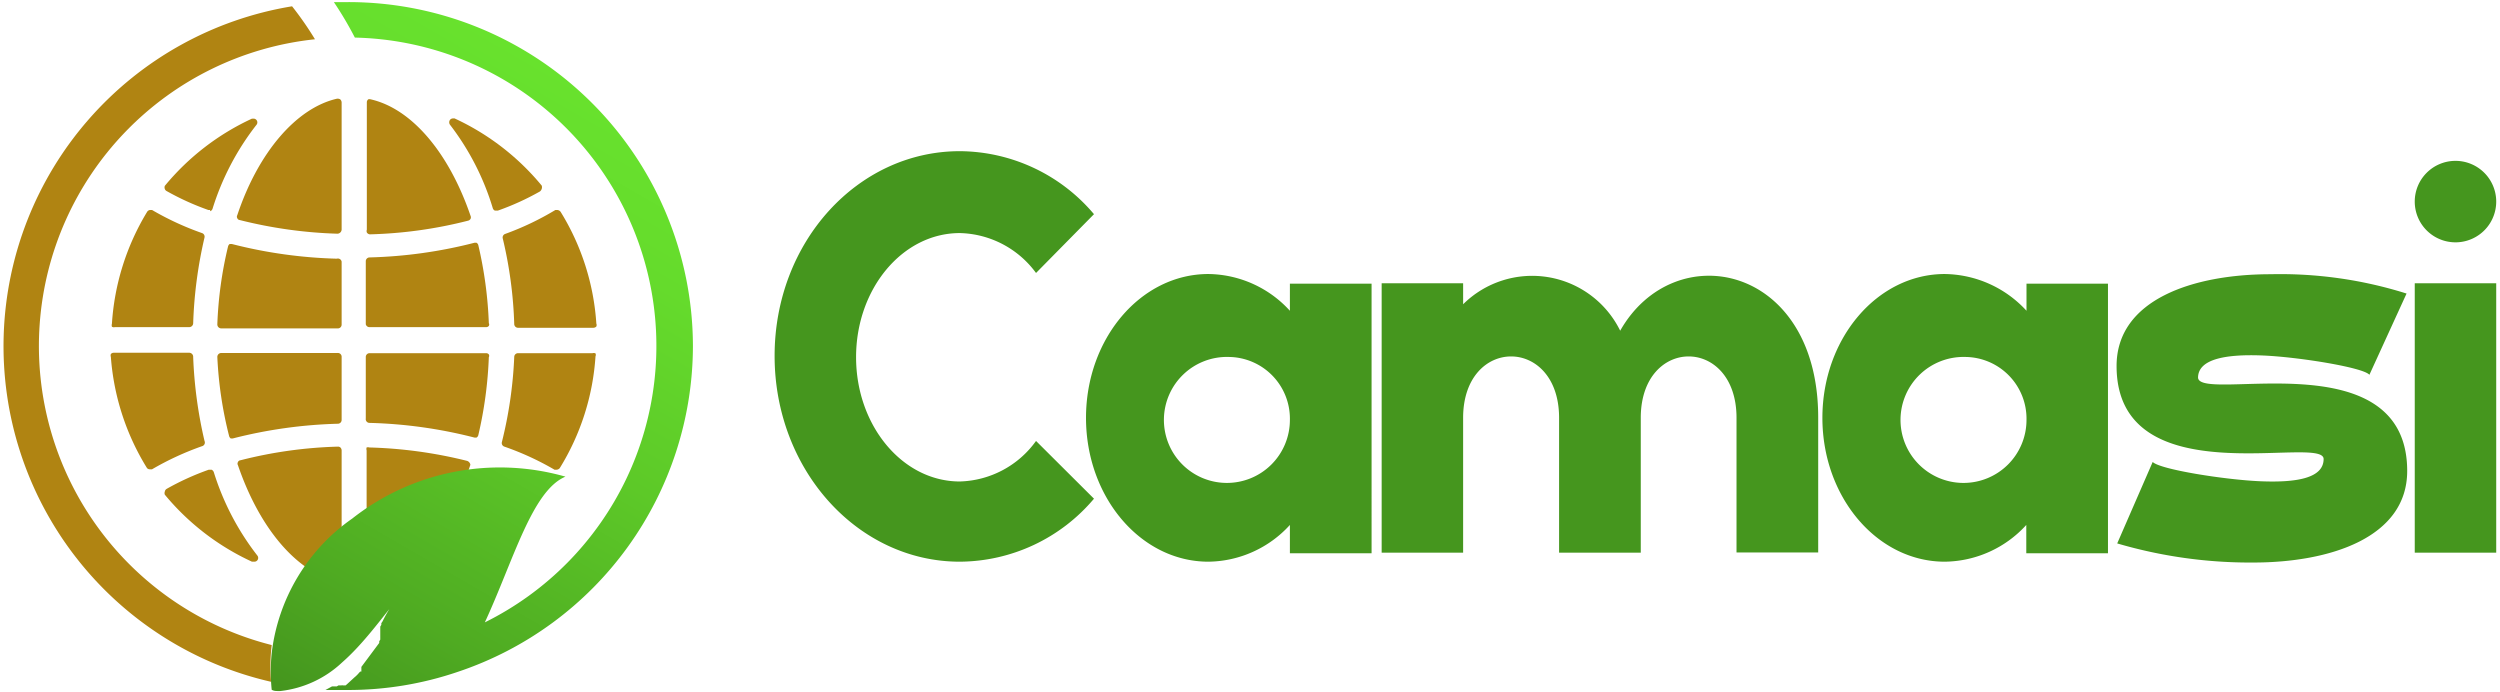 <svg id="Layer_1" data-name="Layer 1" xmlns="http://www.w3.org/2000/svg" xmlns:xlink="http://www.w3.org/1999/xlink" viewBox="0 0 119.06 32.96"><defs><style>.cls-1{fill:#b08412;}.cls-2{fill:url(#linear-gradient);}.cls-3{fill:#45961e;}</style><linearGradient id="linear-gradient" x1="28.05" y1="4.19" x2="12.03" y2="31.94" gradientUnits="userSpaceOnUse"><stop offset="0" stop-color="#68e22d"/><stop offset="0.2" stop-color="#65db2c"/><stop offset="0.48" stop-color="#5dc928"/><stop offset="0.81" stop-color="#4fab22"/><stop offset="1" stop-color="#45961e"/></linearGradient></defs><path class="cls-1" d="M9.62,21.25a13.79,13.79,0,0,0-2.38,1.1l-.09,0A.18.18,0,0,1,7,22.29,11.68,11.68,0,0,1,5.28,17a.22.22,0,0,1,0-.14.18.18,0,0,1,.14-.06H9A.19.19,0,0,1,9.2,17,20.89,20.89,0,0,0,9.74,21,.18.18,0,0,1,9.62,21.25Z"/><path class="cls-1" d="M5.33,15.56a.24.24,0,0,1,0-.14A11.68,11.68,0,0,1,7,10.1.19.19,0,0,1,7.15,10l.09,0a13.79,13.79,0,0,0,2.38,1.1.18.18,0,0,1,.12.21,20.89,20.89,0,0,0-.54,4.09.19.19,0,0,1-.19.18H5.47A.18.18,0,0,1,5.33,15.56Z"/><path class="cls-1" d="M12.25,26.45a.18.18,0,0,1-.14.3H12a11.79,11.79,0,0,1-4.15-3.19.2.2,0,0,1,0-.15.18.18,0,0,1,.09-.13,12.54,12.54,0,0,1,2-.91H10l.08,0a.22.22,0,0,1,.1.11A12.53,12.53,0,0,0,12.25,26.45Z"/><path class="cls-1" d="M7.85,9a.2.2,0,0,1,0-.15A11.79,11.79,0,0,1,12,5.65h.07a.18.18,0,0,1,.14.3,12.53,12.53,0,0,0-2.09,4,.22.22,0,0,1-.1.11L10,10H9.92a12.54,12.54,0,0,1-2-.91A.18.18,0,0,1,7.85,9Z"/><path class="cls-1" d="M16.2,4.73a.21.21,0,0,1,.07.15v6.06a.21.21,0,0,1-.19.19h0a21.56,21.56,0,0,1-4.66-.65.14.14,0,0,1-.12-.09.14.14,0,0,1,0-.14c1-3,2.82-5.11,4.75-5.55h0A.25.25,0,0,1,16.2,4.73Z"/><path class="cls-1" d="M16.27,12.46v3a.18.18,0,0,1-.19.18H10.54a.2.2,0,0,1-.14-.06.19.19,0,0,1-.05-.13,18.64,18.64,0,0,1,.51-3.71.2.2,0,0,1,.08-.12l.1,0h0a22.51,22.51,0,0,0,5,.7A.18.18,0,0,1,16.27,12.46Z"/><path class="cls-1" d="M16.27,17v3a.18.18,0,0,1-.18.18,22.51,22.51,0,0,0-5,.7h0l-.1,0a.2.2,0,0,1-.08-.12A18.64,18.64,0,0,1,10.35,17a.19.19,0,0,1,.05-.13.2.2,0,0,1,.14-.06h5.54A.18.18,0,0,1,16.27,17Z"/><path class="cls-1" d="M16.21,21.31a.2.2,0,0,1,.06.14v6.06a.17.17,0,0,1-.07.14.18.18,0,0,1-.12.05h0c-1.93-.44-3.71-2.51-4.75-5.55a.14.14,0,0,1,0-.14.14.14,0,0,1,.12-.09,21,21,0,0,1,4.66-.65h0A.19.19,0,0,1,16.21,21.31Z"/><path class="cls-1" d="M22.4,22.14c-1,3-2.82,5.11-4.76,5.55h0a.16.16,0,0,1-.11-.05.15.15,0,0,1-.07-.14V21.45a.24.24,0,0,1,0-.14.21.21,0,0,1,.13,0h0a21.56,21.56,0,0,1,4.66.64.23.23,0,0,1,.12.1A.17.17,0,0,1,22.4,22.14Z"/><path class="cls-1" d="M17.47,11.07a.19.19,0,0,1,0-.13V4.88a.18.18,0,0,1,.07-.15.21.21,0,0,1,.11,0h0c1.94.44,3.72,2.51,4.76,5.55a.17.17,0,0,1,0,.14.18.18,0,0,1-.12.09,21,21,0,0,1-4.66.65h0A.18.18,0,0,1,17.47,11.07Z"/><path class="cls-1" d="M17.42,15.44v-3a.18.18,0,0,1,.18-.18,22.34,22.34,0,0,0,5-.7h0l.09,0a.18.18,0,0,1,.09.12,19.4,19.4,0,0,1,.5,3.71.13.13,0,0,1,0,.13.16.16,0,0,1-.13.06H17.6A.18.18,0,0,1,17.42,15.44Z"/><path class="cls-1" d="M17.42,19.93V17a.18.18,0,0,1,.18-.18h5.55a.16.16,0,0,1,.13.06.13.13,0,0,1,0,.13,19.4,19.4,0,0,1-.5,3.71.18.18,0,0,1-.09.12l-.09,0h0a22.34,22.34,0,0,0-5-.7A.18.18,0,0,1,17.42,19.93Z"/><path class="cls-1" d="M25.84,23.4a.26.26,0,0,1,0,.15,11.79,11.79,0,0,1-4.15,3.19h-.07a.18.18,0,0,1-.15-.07.2.2,0,0,1,0-.23,12.35,12.35,0,0,0,2.1-4,.18.18,0,0,1,.1-.11l.08,0h.06a12.48,12.48,0,0,1,2,.91A.25.25,0,0,1,25.84,23.4Z"/><path class="cls-1" d="M21.43,5.94a.2.2,0,0,1,0-.23.18.18,0,0,1,.15-.07h.07A11.79,11.79,0,0,1,25.8,8.84a.26.26,0,0,1,0,.15.25.25,0,0,1-.09.13,12.48,12.48,0,0,1-2,.91h-.06l-.08,0a.18.18,0,0,1-.1-.11A12.35,12.35,0,0,0,21.43,5.94Z"/><path class="cls-1" d="M24.06,11.14A13.56,13.56,0,0,0,26.45,10l.09,0a.22.22,0,0,1,.16.09,11.55,11.55,0,0,1,1.7,5.32.18.18,0,0,1,0,.14.2.2,0,0,1-.14.06H24.67a.18.18,0,0,1-.18-.18,20.16,20.16,0,0,0-.55-4.09A.18.18,0,0,1,24.06,11.14Z"/><path class="cls-1" d="M28.36,16.83a.17.17,0,0,1,0,.14,11.55,11.55,0,0,1-1.7,5.32.21.21,0,0,1-.16.08l-.09,0a13.56,13.56,0,0,0-2.39-1.1.18.18,0,0,1-.12-.21A20.16,20.16,0,0,0,24.49,17a.18.18,0,0,1,.18-.18h3.55A.2.2,0,0,1,28.36,16.83Z"/><path class="cls-1" d="M12.94,30.72A14.69,14.69,0,0,1,15,1.87,15.67,15.67,0,0,0,13.91.3a16.4,16.4,0,0,0-1,32.17A8.53,8.53,0,0,1,12.94,30.72Z"/><g id="SVGID"><path class="cls-2" d="M33,16.48A16.39,16.39,0,0,1,21.79,32a16.16,16.16,0,0,1-5.23.86c-.36,0-.71,0-1.06,0l.31-.17h0l.08,0h0l.08,0h0l.07,0h0l.08-.05,0,0,.07,0,0,0,.07,0h0a.18.18,0,0,1,.07,0v0a.18.18,0,0,0,.07,0l0,0,.06,0,0,0,.06-.05h0l.37-.34h0l.06-.05,0,0,.05-.05,0,0,.05-.05,0,0,.05-.06,0,0,.06-.06v0l.05,0,0,0,0-.05,0,0,0,0,0,0,0,0,0-.05,0,0,0,0,0,0,0-.05,0,0,0-.07L18,30.7h0l.06-.08h0l0-.08h0l.05-.08h0l0-.05,0,0,0-.05,0,0,0-.05,0,0,0-.05,0,0,0-.06v0l0,0,0,0,0-.06h0l0,0,0-.05,0,0,0-.05,0,0,0-.06,0,0,0-.07,0,0,0-.07h0l.05-.08h0l0-.08h0l.06-.09a7,7,0,0,1,2.67-2.91H21.5l-.13,0c-1.79.24-3.06,3.1-5.08,4.87a5.12,5.12,0,0,1-2.94,1.36h-.1c-.11,0-.2,0-.31-.06a8.53,8.53,0,0,1,0-1.75,9.11,9.11,0,0,1,3.83-6.4A11.37,11.37,0,0,1,26.93,22.7c-1.59.66-2.48,4-3.84,6.94A14.69,14.69,0,0,0,16.9,1.79a16.84,16.84,0,0,0-1-1.69h.68A16.41,16.41,0,0,1,33,16.48Z"/></g><path class="cls-3" d="M45.71,7.2a8.42,8.42,0,0,1,6.39,3L49.34,13a4.63,4.63,0,0,0-3.63-1.9c-2.73,0-4.94,2.65-4.94,5.91s2.21,5.92,4.94,5.92A4.62,4.62,0,0,0,49.34,21l2.76,2.75a8.42,8.42,0,0,1-6.39,3c-4.87,0-8.82-4.38-8.82-9.8S40.84,7.2,45.71,7.2Z"/><path class="cls-3" d="M61.43,26.35V25a5.33,5.33,0,0,1-3.88,1.75c-3.22,0-5.83-3.07-5.83-6.85s2.61-6.85,5.83-6.85a5.33,5.33,0,0,1,3.88,1.75V13.51h3.89V26.35ZM58.52,17a3,3,0,1,0,2.91,3A2.94,2.94,0,0,0,58.52,17Z"/><path class="cls-3" d="M69.68,13.49v1a4.67,4.67,0,0,1,7.48,1.26c2.58-4.55,9.43-3.17,9.43,4.14v6.42H82.7V19.9c0-3.9-4.56-3.9-4.56,0v6.42H74.25V19.9c0-3.9-4.57-3.9-4.57,0v6.42H65.8V13.49Z"/><path class="cls-3" d="M96.5,26.35V25a5.33,5.33,0,0,1-3.88,1.75c-3.22,0-5.83-3.07-5.83-6.85s2.61-6.85,5.83-6.85a5.37,5.37,0,0,1,3.89,1.75V13.51h3.88V26.35ZM93.59,17a3,3,0,1,0,2.92,3A2.94,2.94,0,0,0,93.59,17Z"/><path class="cls-3" d="M114.64,22.43c0,3.17-3.67,4.36-7.33,4.36a22.45,22.45,0,0,1-6.48-.91L102.52,22c.35.36,3.45.85,5.14.92s3-.14,3-1.06c0-1.19-9.86,1.83-9.86-4.43,0-3.17,3.66-4.37,7.33-4.37a20,20,0,0,1,6.48.92l-1.77,3.87c-.28-.35-3.38-.85-5.07-.92s-3.09.14-3.09,1.06C104.78,19.19,114.64,16.16,114.64,22.43Z"/><path class="cls-3" d="M115,9.6A1.94,1.94,0,1,1,117,11.54,1.94,1.94,0,0,1,115,9.6Zm3.88,3.89V26.32H115V13.49Z"/></svg>